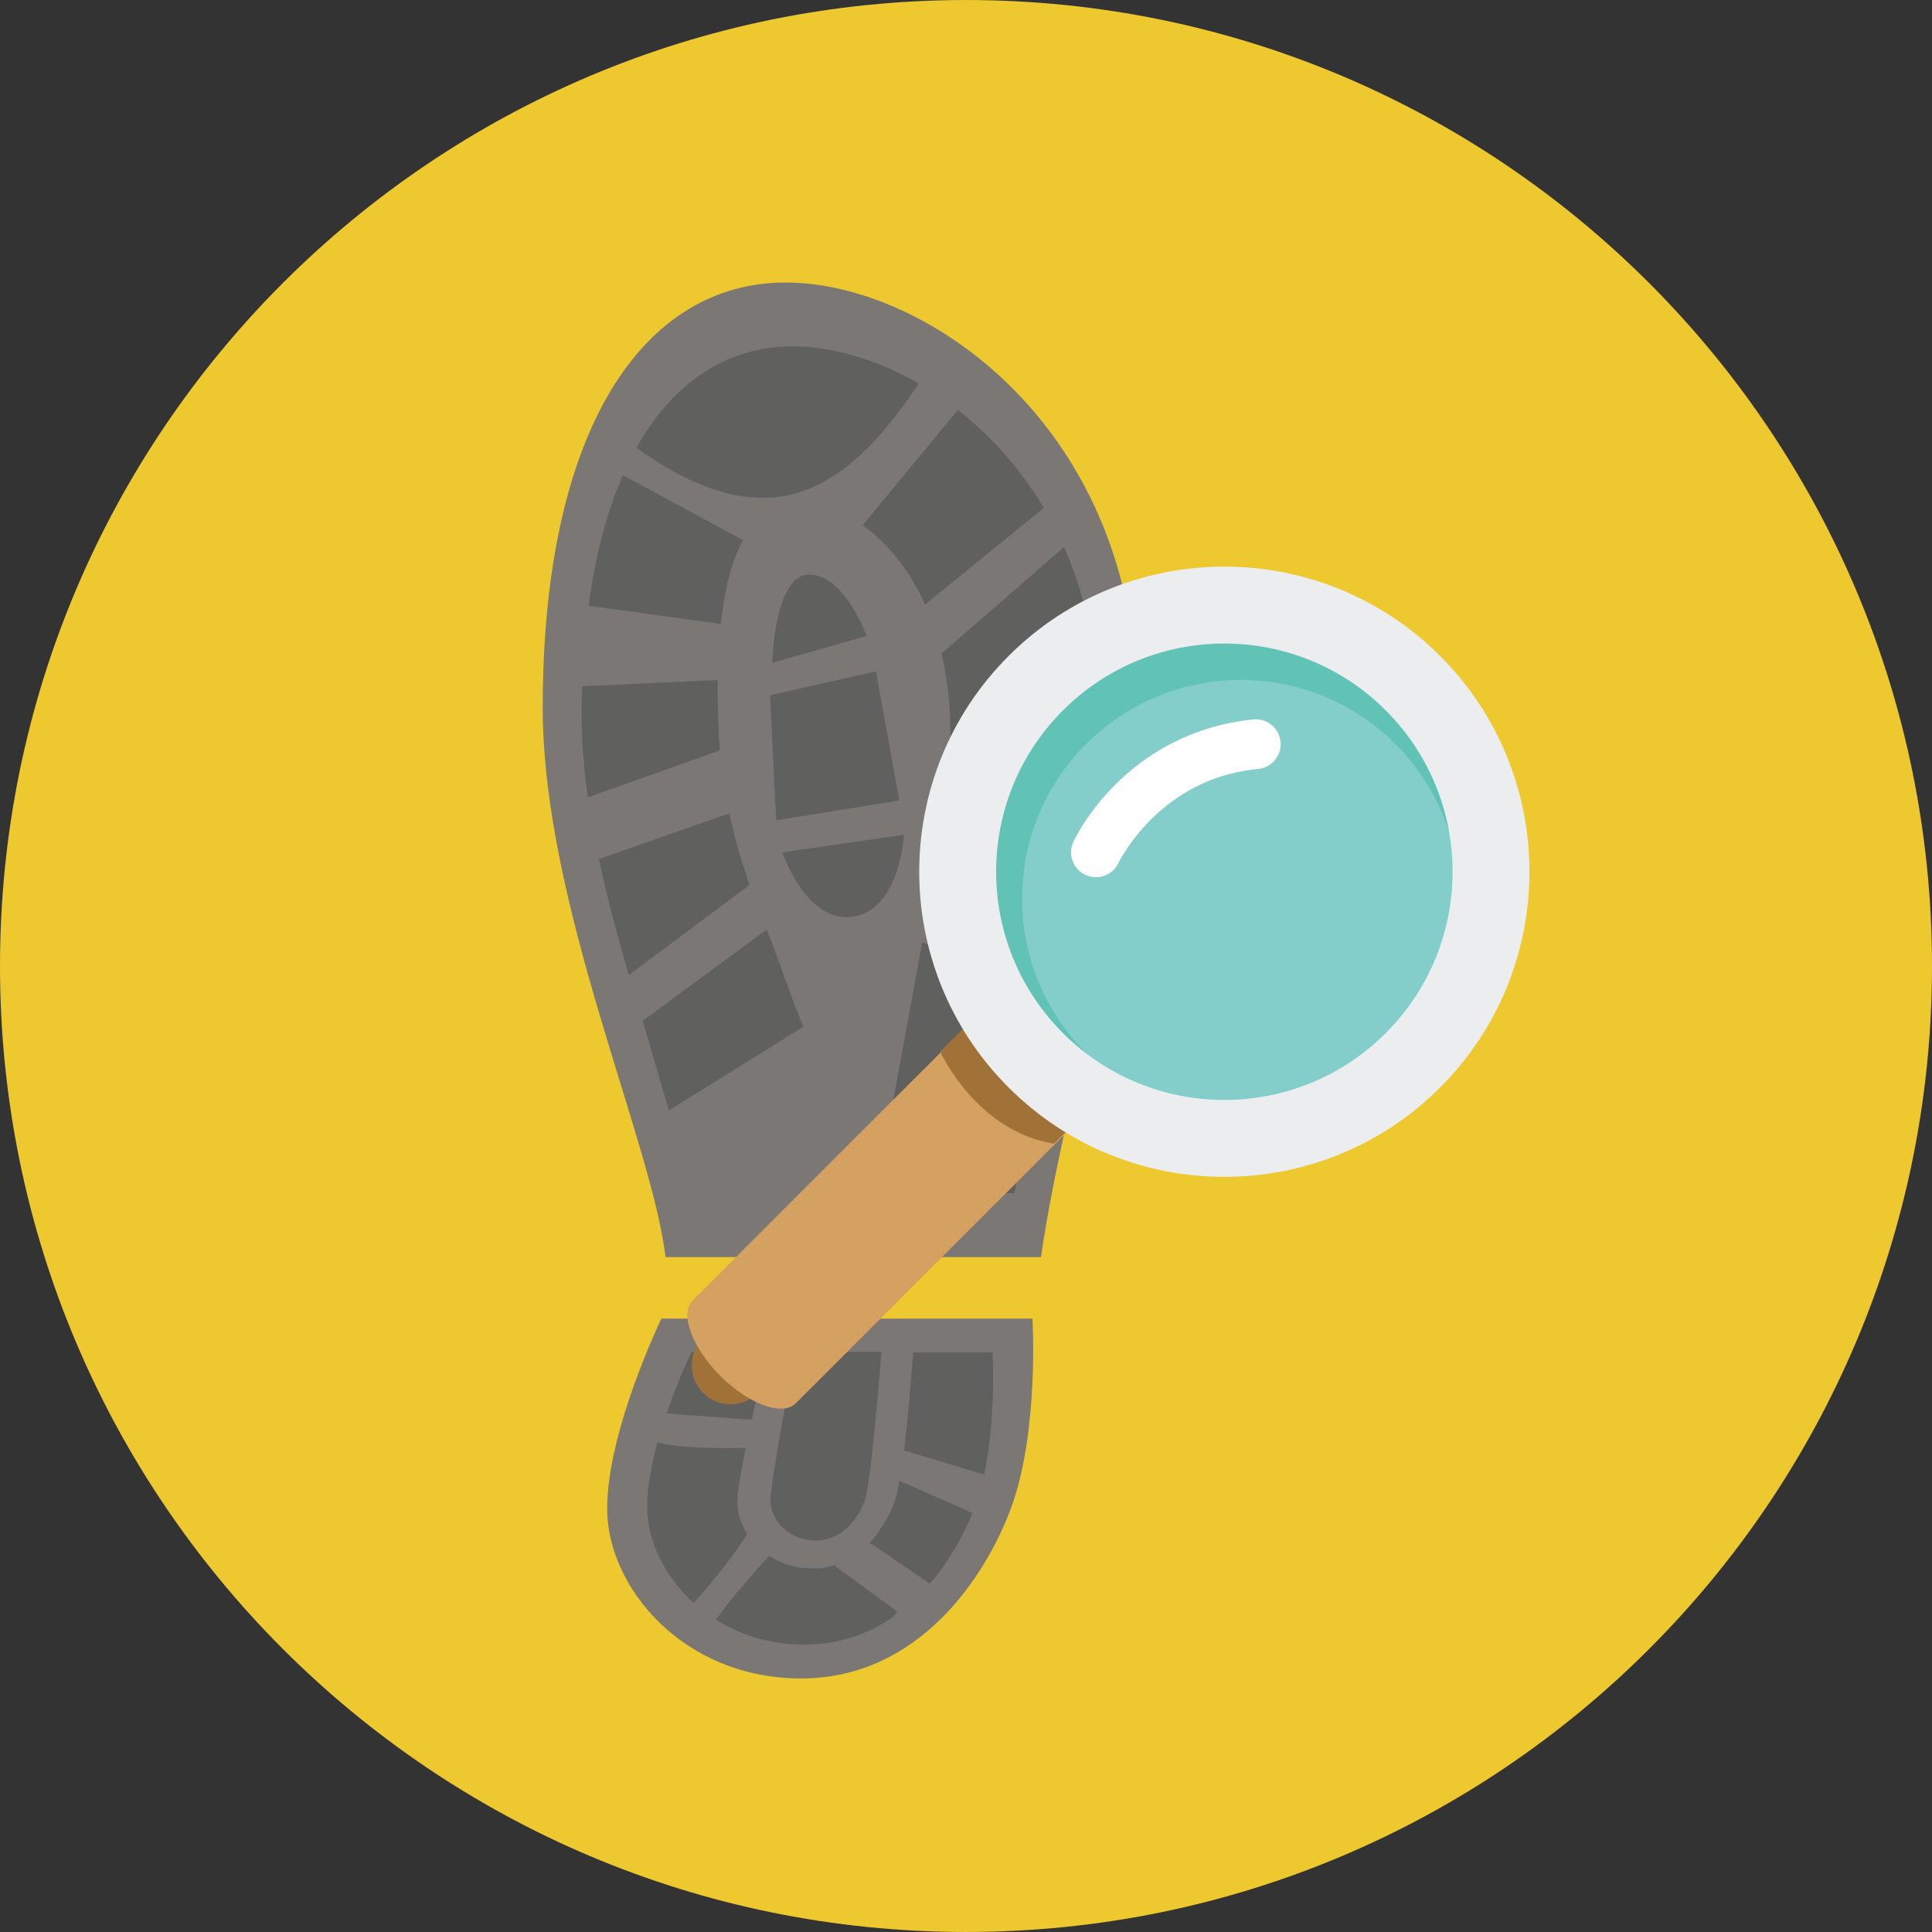 <?xml version="1.0" encoding="iso-8859-1"?>
<!-- Uploaded to: SVG Repo, www.svgrepo.com, Generator: SVG Repo Mixer Tools -->
<svg height="800px" width="800px" version="1.1" id="Layer_1" xmlns="http://www.w3.org/2000/svg" xmlns:xlink="http://www.w3.org/1999/xlink" 
	 viewBox="0 0 496.158 496.158" xml:space="preserve">
<rect x="0" y="0" width="496.158" height="496.158" fill="#333333" stroke="none"/>
<path style="fill:#EDC92F;" d="M248.082,0.003C111.071,0.003,0,111.062,0,248.085c0,137.001,111.07,248.07,248.082,248.07
	c137.006,0,248.076-111.069,248.076-248.07C496.159,111.062,385.088,0.003,248.082,0.003z"/>
<g>
	<path style="fill:#7A7774;" d="M201.736,72.553c-36.438,0-62.36,37.459-62.36,109.166c0,50.616,28.009,111.205,31.54,141.111h96.42
		c5.519-39.174,24.659-100.186,24.659-141.111C291.995,110.012,238.174,72.553,201.736,72.553z"/>
	<path style="fill:#7A7774;" d="M265.147,338.627h-95.284c0,0-13.94,28.738-13.94,48.83c0,20.094,19.461,43.586,49.815,43.586
		s47.393-26.275,53.839-43.586C266.915,367.754,265.147,338.627,265.147,338.627z"/>
</g>
<g>
	<path style="fill:#60605F;" d="M204.131,347.175c0,0-6.268,33.583-6.268,38.272s4.542,10.172,11.625,10.172
		s11.06-6.133,12.564-10.172c1.712-4.598,4.314-38.272,4.314-38.272H204.131z"/>
	<path style="fill:#60605F;" d="M214.26,401.995c-1.702,0.516-3.542,0.812-5.533,0.812c-4.36,0-8.137-1.251-11.173-3.217
		c-4.729,5.029-9.332,10.406-13.717,16.369c6.251,3.917,13.96,6.391,22.821,6.391c8.989,0,16.534-2.846,22.754-7.133
		c0.332-0.445,0.658-0.902,0.979-1.375L214.26,401.995z"/>
	<path style="fill:#60605F;" d="M189.351,385.855c0-2.623,0.926-8.026,2.154-14.041c-6.271,0.161-17.236,0.176-22.625-1.42
		c-1.541,5.586-2.667,11.426-2.667,16.568c0,8.514,4.309,17.771,11.923,24.684c1.962-2.144,9.103-10.137,13.75-17.744
		C190.253,391.342,189.351,388.525,189.351,385.855z"/>
	<path style="fill:#60605F;" d="M231.011,380.274c-0.424,2.364-0.874,4.315-1.344,5.581c-1.171,3.144-3.24,7.047-6.315,10.315
		l15.419,10.561c5.067-5.872,8.683-12.49,10.975-18.169C244.098,386.026,236.819,382.871,231.011,380.274z"/>
	<path style="fill:#60605F;" d="M177.532,347.32c0,0-3.31,6.828-6.35,15.676l21.867,1.604c1.611-7.252,3.303-14.171,4.075-17.28
		H177.532z"/>
	<path style="fill:#60605F;" d="M254.891,347.32h-20.394c-0.297,4.247-1.146,15.607-2.34,25.174l20.571,6.174
		C255.893,363.887,254.891,347.32,254.891,347.32z"/>
	<g>
		<path style="fill:#60605F;" d="M200.922,218.9c0,0,6.077,18.266,18.129,16.503c12.053-1.763,13.103-21.034,13.103-21.034
			L200.922,218.9z"/>
		<polygon style="fill:#60605F;" points="224.963,172.4 197.764,178.541 199.343,210.654 230.929,205.564 		"/>
		<path style="fill:#60605F;" d="M207.83,147.543c-9.014,0-9.517,22.68-9.517,22.68l24.267-6.904
			C222.58,163.318,216.844,147.543,207.83,147.543z"/>
	</g>
	<path style="fill:#60605F;" d="M236.826,241.957c-4.442,24.93-9.595,51.105-11.345,64.471h35.085
		c1.985-14.094,6-31.443,10.023-49.459C258.768,251.605,248.953,247.513,236.826,241.957z"/>
	<path style="fill:#60605F;" d="M196.9,238.703l-31.859,23.484c1.322,4.322,5.511,18.953,6.74,22.988l34.582-21.527
		C204.184,259.122,199.05,243.844,196.9,238.703z"/>
	<path style="fill:#60605F;" d="M187.298,208.891l-33.492,11.719c2.149,10.092,4.868,20.137,7.692,29.773l31.006-23.129
		C190.472,221.42,188.675,215.289,187.298,208.891z"/>
	<path style="fill:#60605F;" d="M184.603,188.661c-0.237-4.995-0.332-9.659-0.287-14.003l-34.807,1.561
		c-0.077,2.486-0.13,5.004-0.13,7.594c0,6.818,0.587,13.847,1.587,20.951l33.91-12.048
		C184.765,191.373,184.668,190.023,184.603,188.661z"/>
	<path style="fill:#60605F;" d="M242.91,203.594c-0.948,7.728-2.391,16.957-4.06,26.76c11.647,5.201,23.099,9.877,34.291,15.041
		c3.229-14.916,6.171-29.908,7.715-43.553L242.91,203.594z"/>
	<path style="fill:#60605F;" d="M159.976,122.038c-4.064,9.271-7.072,20.458-8.823,33.517l33.946,4.679
		c0.994-9.29,2.916-16.435,5.733-21.503L159.976,122.038z"/>
	<path style="fill:#60605F;" d="M273.245,140.494l-31.439,27.345c1.45,6.169,2.284,13.101,2.284,20.822
		c0,2.288-0.165,5.093-0.459,8.3l38.256-8.332c0.063-1.635,0.105-3.248,0.105-4.816
		C281.993,167.254,278.689,152.797,273.245,140.494z"/>
	<path style="fill:#60605F;" d="M245.988,105.283l-24.453,29.611c6.064,4.279,11.849,11.033,16.046,20.358l30.473-24.815
		C261.947,120.168,254.283,111.771,245.988,105.283z"/>
	<path style="fill:#60605F;" d="M203.565,88.955c-16.474,0-30.464,8.833-40.105,26.064c33.365,23.822,53.301,12.26,72.501-16.51
		C224.95,92.17,213.512,88.955,203.565,88.955z"/>
</g>
<path style="fill:#A07238;" d="M267.392,270.907c-3.885-3.88-10.179-3.88-14.059-0.011l-72.767,72.776
	c-3.885,3.88-3.885,10.171,0,14.061c3.88,3.878,10.176,3.878,14.059,0l72.762-72.772
	C271.272,281.074,271.272,274.779,267.392,270.907z"/>
<path style="fill:#D4A160;" d="M274.557,263.738c-7.3-7.301-15.977-10.471-19.379-7.076L177.9,333.953
	c-3.397,3.393-0.232,12.069,7.073,19.375c7.3,7.302,15.971,10.465,19.374,7.072l77.283-77.281
	C285.029,279.707,281.862,271.031,274.557,263.738z"/>
<path style="fill:#A07238;" d="M251.602,259.894l-10.164,10.16c0,0,9.282,20.506,29.247,23.654l7.376-7.371v-9.535L251.602,259.894z
	"/>
<circle style="fill:#60C3B6;" cx="314.42" cy="223.869" r="71.47"/>
<circle style="fill:#83CECA;" cx="318.64" cy="230.759" r="56.15"/>
<path style="fill:#EBEDEF;" d="M369.834,168.465c-30.604-30.602-80.21-30.602-110.817,0c-30.605,30.6-30.605,80.217,0,110.811
	c30.607,30.607,80.213,30.607,110.817,0.008C400.432,248.682,400.432,199.064,369.834,168.465z M355.865,265.314
	c-22.88,22.886-59.991,22.888-82.879,0c-22.891-22.884-22.891-60,0-82.881c22.889-22.889,59.999-22.889,82.879-0.004
	C378.764,205.32,378.754,242.431,355.865,265.314z"/>
<path style="fill:#FFFFFF;" d="M328.859,190.498c-0.35-3.51-3.46-6.094-6.976-5.742c-33.302,3.426-45.915,30.805-46.244,31.451
	c-1.463,3.194-0.069,7.006,3.127,8.475c3.208,1.491,7.014,0.071,8.487-3.111c0,0,0.062-0.15,0.37-0.708
	c2.215-4.058,12.899-21.284,35.488-23.386c2.741-0.269,4.899-2.215,5.566-4.73C328.865,192.038,328.936,191.283,328.859,190.498z"/>
</svg>